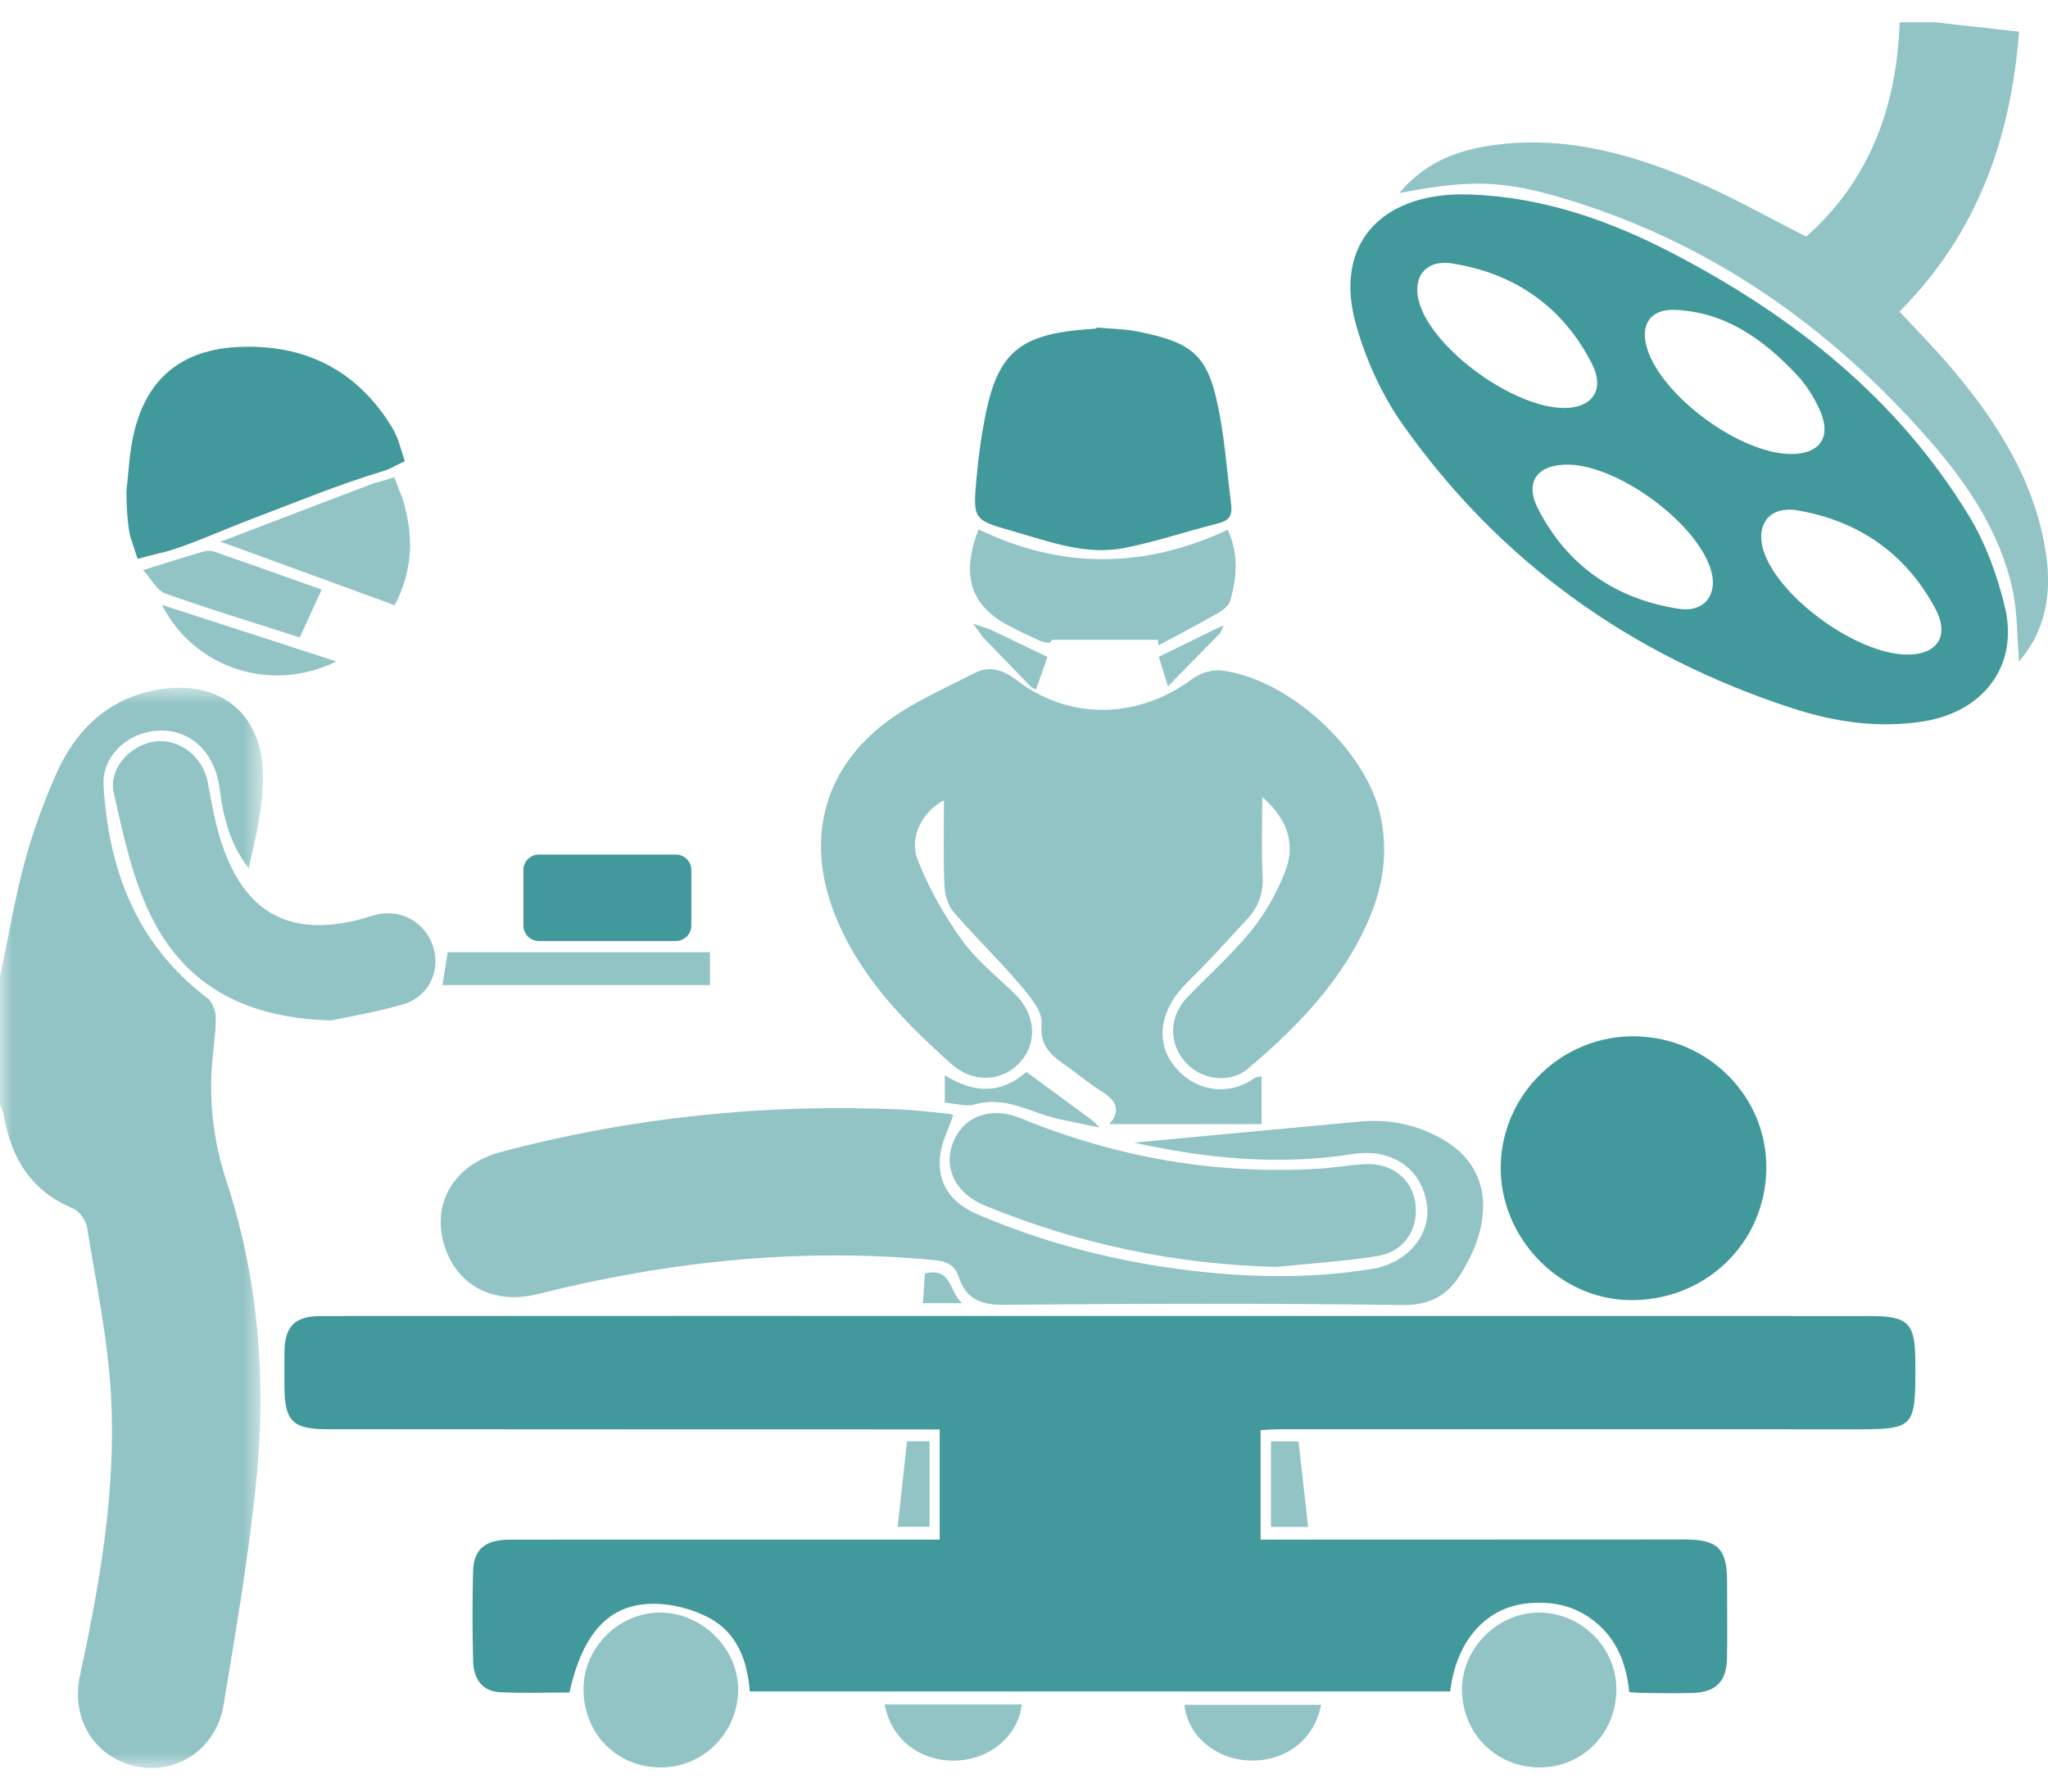 <svg xmlns="http://www.w3.org/2000/svg" width="80" height="70" viewBox="0 0 80 70" fill="none"><mask id="mask0_2995_45524" style="mask-type:luminance" maskUnits="userSpaceOnUse" x="0" y="26" width="11" height="44"><path d="M0 26.8H10.294V69.128H0V26.8Z" fill="white"></path></mask><g mask="url(#mask0_2995_45524)"><path d="M0 38.166C0.314 36.674 0.566 35.166 0.96 33.695C1.274 32.524 1.694 31.369 2.186 30.258C2.961 28.501 4.248 27.26 6.217 26.938C8.579 26.551 10.233 27.862 10.272 30.26C10.29 31.477 9.994 32.7 9.715 33.921C8.979 32.976 8.719 31.922 8.579 30.82C8.371 29.167 7.118 28.24 5.649 28.635C4.717 28.885 3.985 29.718 4.044 30.684C4.243 34.006 5.336 36.908 8.105 39C8.305 39.152 8.432 39.527 8.43 39.797C8.428 40.443 8.311 41.09 8.272 41.736C8.18 43.247 8.366 44.688 8.849 46.159C10.075 49.904 10.404 53.795 10.025 57.702C9.733 60.69 9.224 63.659 8.731 66.622C8.447 68.338 6.882 69.36 5.307 69.013C3.693 68.659 2.753 67.166 3.125 65.458C3.901 61.871 4.531 58.254 4.34 54.579C4.224 52.365 3.757 50.169 3.404 47.971C3.36 47.692 3.108 47.323 2.86 47.22C1.22 46.541 0.441 45.259 0.151 43.592C0.125 43.443 0.051 43.304 0 43.159C0 41.495 0 39.832 0 38.166Z" fill="#92C4C6"></path></g><path d="M36.706 60.155C36.706 58.679 36.706 57.311 36.706 55.85C36.39 55.85 36.11 55.85 35.833 55.85C28.153 55.848 20.472 55.848 12.792 55.842C11.418 55.842 11.112 55.523 11.11 54.13C11.11 53.712 11.108 53.297 11.11 52.881C11.117 51.812 11.5 51.421 12.559 51.419C17.557 51.415 22.557 51.414 27.555 51.414C42.708 51.414 57.858 51.417 73.011 51.419C74.557 51.419 74.813 51.678 74.818 53.227C74.826 55.855 74.826 55.848 72.243 55.846C64.824 55.84 57.405 55.844 49.984 55.844C49.753 55.846 49.524 55.864 49.243 55.877C49.243 57.302 49.243 58.686 49.243 60.155C51.428 60.155 53.581 60.155 55.735 60.154C59.093 60.154 62.452 60.148 65.811 60.15C67.116 60.15 67.467 60.514 67.465 61.817C67.461 62.807 67.481 63.795 67.461 64.782C67.443 65.699 67.031 66.116 66.121 66.147C65.445 66.169 64.769 66.149 64.092 66.145C63.963 66.143 63.836 66.125 63.642 66.11C63.526 64.935 63.108 63.91 62.095 63.207C61.375 62.708 60.583 62.566 59.724 62.64C58.07 62.781 56.888 64.074 56.649 66.086C47.56 66.086 38.464 66.086 29.289 66.086C29.201 64.924 28.812 63.822 27.741 63.234C27.094 62.879 26.281 62.664 25.54 62.662C23.791 62.656 22.765 63.8 22.243 66.129C21.351 66.129 20.443 66.16 19.541 66.118C18.811 66.084 18.499 65.568 18.482 64.904C18.451 63.734 18.449 62.563 18.48 61.393C18.504 60.523 18.952 60.157 19.921 60.157C25.18 60.154 30.438 60.155 35.697 60.155C36.005 60.155 36.315 60.155 36.706 60.155Z" fill="#42999B"></path><path d="M49.282 42.055C49.282 42.646 49.282 43.203 49.282 43.92C47.33 43.92 45.365 43.92 43.334 43.92C43.882 43.282 43.483 42.914 42.922 42.569C42.526 42.323 42.17 42.015 41.79 41.741C41.189 41.311 40.595 40.983 40.687 39.999C40.733 39.504 40.2 38.893 39.812 38.436C38.988 37.466 38.064 36.587 37.239 35.621C37.012 35.357 36.904 34.921 36.889 34.558C36.845 33.469 36.873 32.376 36.873 31.269C36.04 31.697 35.494 32.698 35.85 33.603C36.279 34.694 36.871 35.749 37.555 36.705C38.122 37.496 38.915 38.131 39.627 38.816C40.458 39.62 40.551 40.744 39.83 41.522C39.133 42.273 38.001 42.321 37.17 41.577C35.297 39.907 33.556 38.122 32.61 35.729C31.503 32.931 32.093 30.235 34.432 28.359C35.501 27.5 36.823 26.941 38.058 26.301C38.628 26.005 39.167 26.156 39.709 26.571C41.783 28.164 44.461 28.1 46.582 26.521C46.878 26.301 47.345 26.154 47.708 26.196C50.325 26.512 53.332 29.266 53.913 31.822C54.237 33.243 54.04 34.607 53.468 35.929C52.439 38.309 50.687 40.116 48.75 41.754C48.027 42.367 46.884 42.184 46.284 41.48C45.632 40.716 45.676 39.686 46.398 38.942C47.231 38.085 48.13 37.283 48.88 36.359C49.426 35.685 49.873 34.89 50.191 34.082C50.604 33.034 50.354 32.055 49.306 31.139C49.306 32.269 49.268 33.236 49.321 34.198C49.358 34.872 49.169 35.427 48.726 35.904C47.948 36.743 47.185 37.595 46.367 38.394C45.356 39.38 45.106 40.63 45.823 41.59C46.582 42.605 47.943 42.889 49.007 42.119C49.06 42.079 49.147 42.084 49.282 42.055Z" fill="#92C4C6"></path><path d="M75.612 0.872C76.664 0.99 77.717 1.109 78.868 1.238C78.552 5.409 77.236 9.126 74.199 12.172C74.887 12.915 75.592 13.628 76.239 14.392C77.988 16.459 79.423 18.701 79.89 21.427C80.168 23.044 79.969 24.571 78.868 25.843C78.787 24.887 78.813 23.906 78.603 22.977C78.098 20.743 76.838 18.883 75.357 17.19C71.419 12.693 66.681 9.384 60.892 7.697C58.612 7.033 57.346 7.029 54.66 7.543C55.585 6.432 56.748 5.931 58.055 5.714C60.91 5.24 63.587 5.96 66.171 7.055C67.626 7.671 69.006 8.463 70.555 9.243C73.008 7.08 74.092 4.197 74.206 0.872C74.675 0.872 75.144 0.872 75.612 0.872Z" fill="#92C4C6"></path><path d="M61.291 18.155C60.069 18.126 59.531 18.811 60.081 19.882C61.222 22.104 63.108 23.405 65.566 23.785C66.631 23.951 67.156 23.165 66.794 22.148C66.152 20.34 63.2 18.2 61.291 18.155ZM74.419 25.574C75.652 25.614 76.187 24.872 75.593 23.769C74.443 21.626 72.601 20.346 70.209 19.941C69.073 19.748 68.518 20.565 68.936 21.655C69.62 23.439 72.518 25.511 74.419 25.574ZM69.978 17.739C71.09 17.735 71.551 17.078 71.096 16.046C70.87 15.534 70.553 15.029 70.169 14.623C68.873 13.255 67.386 12.179 65.409 12.108C64.463 12.073 64.06 12.693 64.336 13.604C64.906 15.482 67.993 17.745 69.978 17.739ZM61.104 15.941C62.196 15.939 62.7 15.229 62.191 14.226C61.06 11.995 59.19 10.686 56.731 10.294C55.654 10.123 55.123 10.874 55.463 11.902C56.065 13.723 59.162 15.941 61.104 15.941ZM57.461 7.6C60.298 7.706 62.906 8.623 65.387 9.921C70.072 12.37 74.119 15.571 76.903 20.139C77.564 21.224 78.022 22.485 78.318 23.726C78.864 26.012 77.47 27.816 75.14 28.184C73.364 28.467 71.643 28.205 69.989 27.665C63.722 25.616 58.583 21.962 54.777 16.562C53.974 15.42 53.364 14.067 52.978 12.719C52.132 9.77 53.693 7.76 56.759 7.602C56.992 7.589 57.226 7.6 57.461 7.6Z" fill="#42999B"></path><path d="M63.877 40.49C66.747 40.538 69.043 42.865 68.997 45.683C68.951 48.597 66.582 50.854 63.631 50.797C60.877 50.744 58.578 48.334 58.622 45.554C58.668 42.727 61.037 40.444 63.877 40.49Z" fill="#42999B"></path><path d="M42.832 12.796C43.374 12.847 43.926 12.849 44.457 12.956C46.704 13.404 47.229 13.927 47.652 16.252C47.86 17.399 47.945 18.567 48.093 19.724C48.145 20.122 48.018 20.34 47.6 20.445C46.369 20.754 45.161 21.165 43.917 21.411C42.413 21.709 40.99 21.16 39.572 20.756C38.014 20.315 37.998 20.296 38.145 18.668C38.224 17.791 38.347 16.913 38.529 16.053C38.996 13.857 39.821 13.138 42.051 12.901C42.31 12.873 42.57 12.858 42.829 12.838C42.831 12.823 42.831 12.811 42.832 12.796Z" fill="#42999B"></path><path d="M49.851 49.501C45.891 49.399 42.104 48.599 38.459 47.099C37.316 46.627 36.831 45.62 37.243 44.607C37.649 43.606 38.715 43.217 39.86 43.687C43.599 45.221 47.479 45.903 51.518 45.663C52.114 45.628 52.705 45.519 53.301 45.483C54.362 45.421 55.176 46.072 55.292 47.044C55.411 48.05 54.841 48.913 53.795 49.078C52.49 49.284 51.167 49.366 49.851 49.501Z" fill="#92C4C6"></path><path d="M12.935 39.87C9.373 39.775 7.112 38.351 5.831 35.652C5.143 34.204 4.807 32.573 4.445 30.994C4.224 30.04 5.092 29.084 6.07 28.971C7.05 28.857 7.937 29.591 8.12 30.584C8.283 31.471 8.439 32.376 8.752 33.218C9.678 35.722 11.382 36.582 13.978 35.944C14.204 35.889 14.425 35.804 14.649 35.748C15.654 35.491 16.61 36.018 16.924 36.998C17.218 37.92 16.75 38.944 15.765 39.234C14.678 39.556 13.55 39.736 12.935 39.87Z" fill="#92C4C6"></path><path d="M22.793 66.005C22.789 64.393 24.146 63.02 25.756 63.005C27.396 62.99 28.827 64.384 28.835 66C28.84 67.67 27.497 69.042 25.841 69.057C24.113 69.072 22.799 67.755 22.793 66.005Z" fill="#92C4C6"></path><path d="M60.155 69.057C58.438 69.064 57.102 67.718 57.109 65.991C57.119 64.393 58.504 63.009 60.102 63.005C61.765 63 63.149 64.371 63.14 66.016C63.133 67.718 61.826 69.05 60.155 69.057Z" fill="#92C4C6"></path><path d="M17.285 38.487C17.353 38.054 17.418 37.652 17.488 37.206C20.896 37.206 24.287 37.206 27.734 37.206C27.734 37.623 27.734 38 27.734 38.487C24.294 38.487 20.819 38.487 17.285 38.487Z" fill="#92C4C6"></path><path d="M11.709 24.905C9.897 24.323 8.164 23.796 6.456 23.189C6.132 23.073 5.921 22.636 5.59 22.273C6.516 21.986 7.226 21.758 7.939 21.552C8.077 21.512 8.252 21.512 8.386 21.558C9.752 22.034 11.115 22.522 12.564 23.036C12.272 23.673 12.009 24.252 11.709 24.905Z" fill="#92C4C6"></path><path d="M46.27 66.609C48.049 66.609 49.825 66.609 51.606 66.609C51.343 67.996 50.172 68.868 48.728 68.781C47.44 68.706 46.376 67.781 46.27 66.609Z" fill="#92C4C6"></path><path d="M34.555 66.594C36.378 66.594 38.143 66.594 39.913 66.594C39.772 67.834 38.667 68.757 37.31 68.789C35.928 68.82 34.804 67.951 34.555 66.594Z" fill="#92C4C6"></path><path d="M13.138 25.843C10.6 27.098 7.598 26.125 6.324 23.633C8.615 24.375 10.796 25.084 13.138 25.843Z" fill="#92C4C6"></path><path d="M49.648 56.318C50.024 56.318 50.349 56.318 50.724 56.318C50.851 57.438 50.972 58.523 51.099 59.66C50.582 59.66 50.152 59.66 49.648 59.66C49.648 58.569 49.648 57.482 49.648 56.318Z" fill="#92C4C6"></path><path d="M36.311 56.311C36.311 57.442 36.311 58.54 36.311 59.653C35.883 59.653 35.506 59.653 35.066 59.653C35.19 58.512 35.308 57.422 35.429 56.311C35.76 56.311 36.01 56.311 36.311 56.311Z" fill="#92C4C6"></path><path d="M36.128 49.754C37.183 49.504 37.062 50.455 37.579 50.916C36.988 50.916 36.544 50.916 36.051 50.916C36.077 50.514 36.1 50.157 36.128 49.754Z" fill="#92C4C6"></path><path d="M38.661 24.584L38.012 24.369L38.4 24.9C39.026 25.548 39.654 26.196 40.28 26.845L40.468 26.941L40.589 26.595C40.69 26.31 40.791 26.023 40.918 25.668C40.124 25.285 39.393 24.935 38.661 24.584Z" fill="#92C4C6"></path><path d="M47.517 24.562C47.517 24.562 47.516 24.562 47.516 24.56C46.806 24.909 46.095 25.256 45.266 25.662C45.365 25.983 45.459 26.288 45.623 26.817C46.389 26.034 47.029 25.383 47.669 24.729L47.795 24.437L47.517 24.562Z" fill="#92C4C6"></path><path d="M47.961 20.697C44.726 22.21 41.468 22.26 38.224 20.68C37.529 22.485 37.926 23.658 39.369 24.428C39.781 24.648 40.203 24.848 40.63 25.039C40.755 25.094 41.012 25.135 41.036 25.091C41.053 25.058 41.071 25.028 41.091 24.999H45.236C45.242 25.072 45.246 25.146 45.251 25.217C46.005 24.811 46.764 24.419 47.505 23.994C47.722 23.87 47.996 23.688 48.055 23.479C48.299 22.606 48.415 21.712 47.961 20.697Z" fill="#92C4C6"></path><path d="M15.73 19.502C15.705 19.415 15.673 19.338 15.64 19.266L15.403 18.646L14.842 18.819C14.761 18.833 14.675 18.854 14.582 18.889C14.537 18.907 14.492 18.923 14.445 18.94L14.442 18.942C12.648 19.621 10.859 20.309 9.067 20.993L8.602 21.167L9.041 21.318C11.161 22.093 13.282 22.867 15.418 23.647C16.147 22.249 16.158 20.899 15.73 19.502Z" fill="#92C4C6"></path><path d="M15.607 17.366C15.601 17.346 15.595 17.326 15.588 17.304C15.496 17.012 15.344 16.731 15.174 16.474C13.818 14.403 11.852 13.47 9.423 13.551C6.998 13.63 5.588 14.893 5.158 17.276C5.042 17.91 5.009 18.56 4.938 19.202C4.938 19.202 4.934 20.333 5.09 20.956L5.092 20.961C5.11 21.035 5.13 21.099 5.154 21.154L5.373 21.835L6.213 21.617C6.356 21.589 6.513 21.55 6.689 21.494C7.746 21.152 8.761 20.682 9.801 20.289C11.518 19.639 13.219 18.934 14.972 18.404C15.012 18.391 15.051 18.378 15.086 18.365H15.088C15.216 18.321 15.322 18.271 15.404 18.216L15.814 18.022L15.607 17.366Z" fill="#42999B"></path><path d="M26.399 33.389H21.05C20.716 33.389 20.445 33.658 20.445 33.992V36.163C20.445 36.497 20.716 36.767 21.05 36.767H26.399C26.734 36.767 27.005 36.497 27.005 36.163V33.992C27.005 33.658 26.734 33.389 26.399 33.389Z" fill="#42999B"></path><path d="M42.956 44.056L42.695 43.795C41.831 43.158 40.967 42.523 40.097 41.882C39.048 42.793 37.989 42.688 36.906 42.013C36.906 42.409 36.906 42.716 36.906 43.081C37.318 43.113 37.732 43.248 38.077 43.151C39.007 42.887 39.802 43.217 40.64 43.514C41.276 43.74 41.958 43.836 42.622 43.988C42.622 43.988 42.622 43.988 42.622 43.986L42.956 44.056Z" fill="#92C4C6"></path><path d="M56.302 44.484C55.326 43.939 54.261 43.718 53.146 43.819C50.158 44.093 47.171 44.376 44.327 44.642L44.315 44.647C44.316 44.649 44.32 44.651 44.322 44.651C47.135 45.266 49.971 45.545 52.835 45.092C54.306 44.857 55.484 45.593 55.728 46.983C55.945 48.208 54.995 49.35 53.609 49.576C50.989 50.001 48.37 49.915 45.76 49.544C43.155 49.173 40.627 48.489 38.202 47.455C37.125 46.996 36.605 46.23 36.723 45.154C36.782 44.62 37.055 44.111 37.232 43.584C37.204 43.569 37.162 43.527 37.116 43.523C36.497 43.463 35.875 43.382 35.254 43.353C29.945 43.105 24.718 43.647 19.578 45.005C17.82 45.47 16.903 46.895 17.311 48.494C17.736 50.165 19.223 51.011 20.999 50.563C26.08 49.287 31.221 48.739 36.455 49.23C36.941 49.276 37.282 49.385 37.453 49.898C37.719 50.709 38.271 50.989 39.167 50.98C44.371 50.934 49.575 50.918 54.779 50.989C55.916 51.005 56.598 50.571 57.114 49.691C57.362 49.269 57.594 48.821 57.736 48.356C58.256 46.658 57.746 45.29 56.302 44.484Z" fill="#92C4C6"></path></svg>